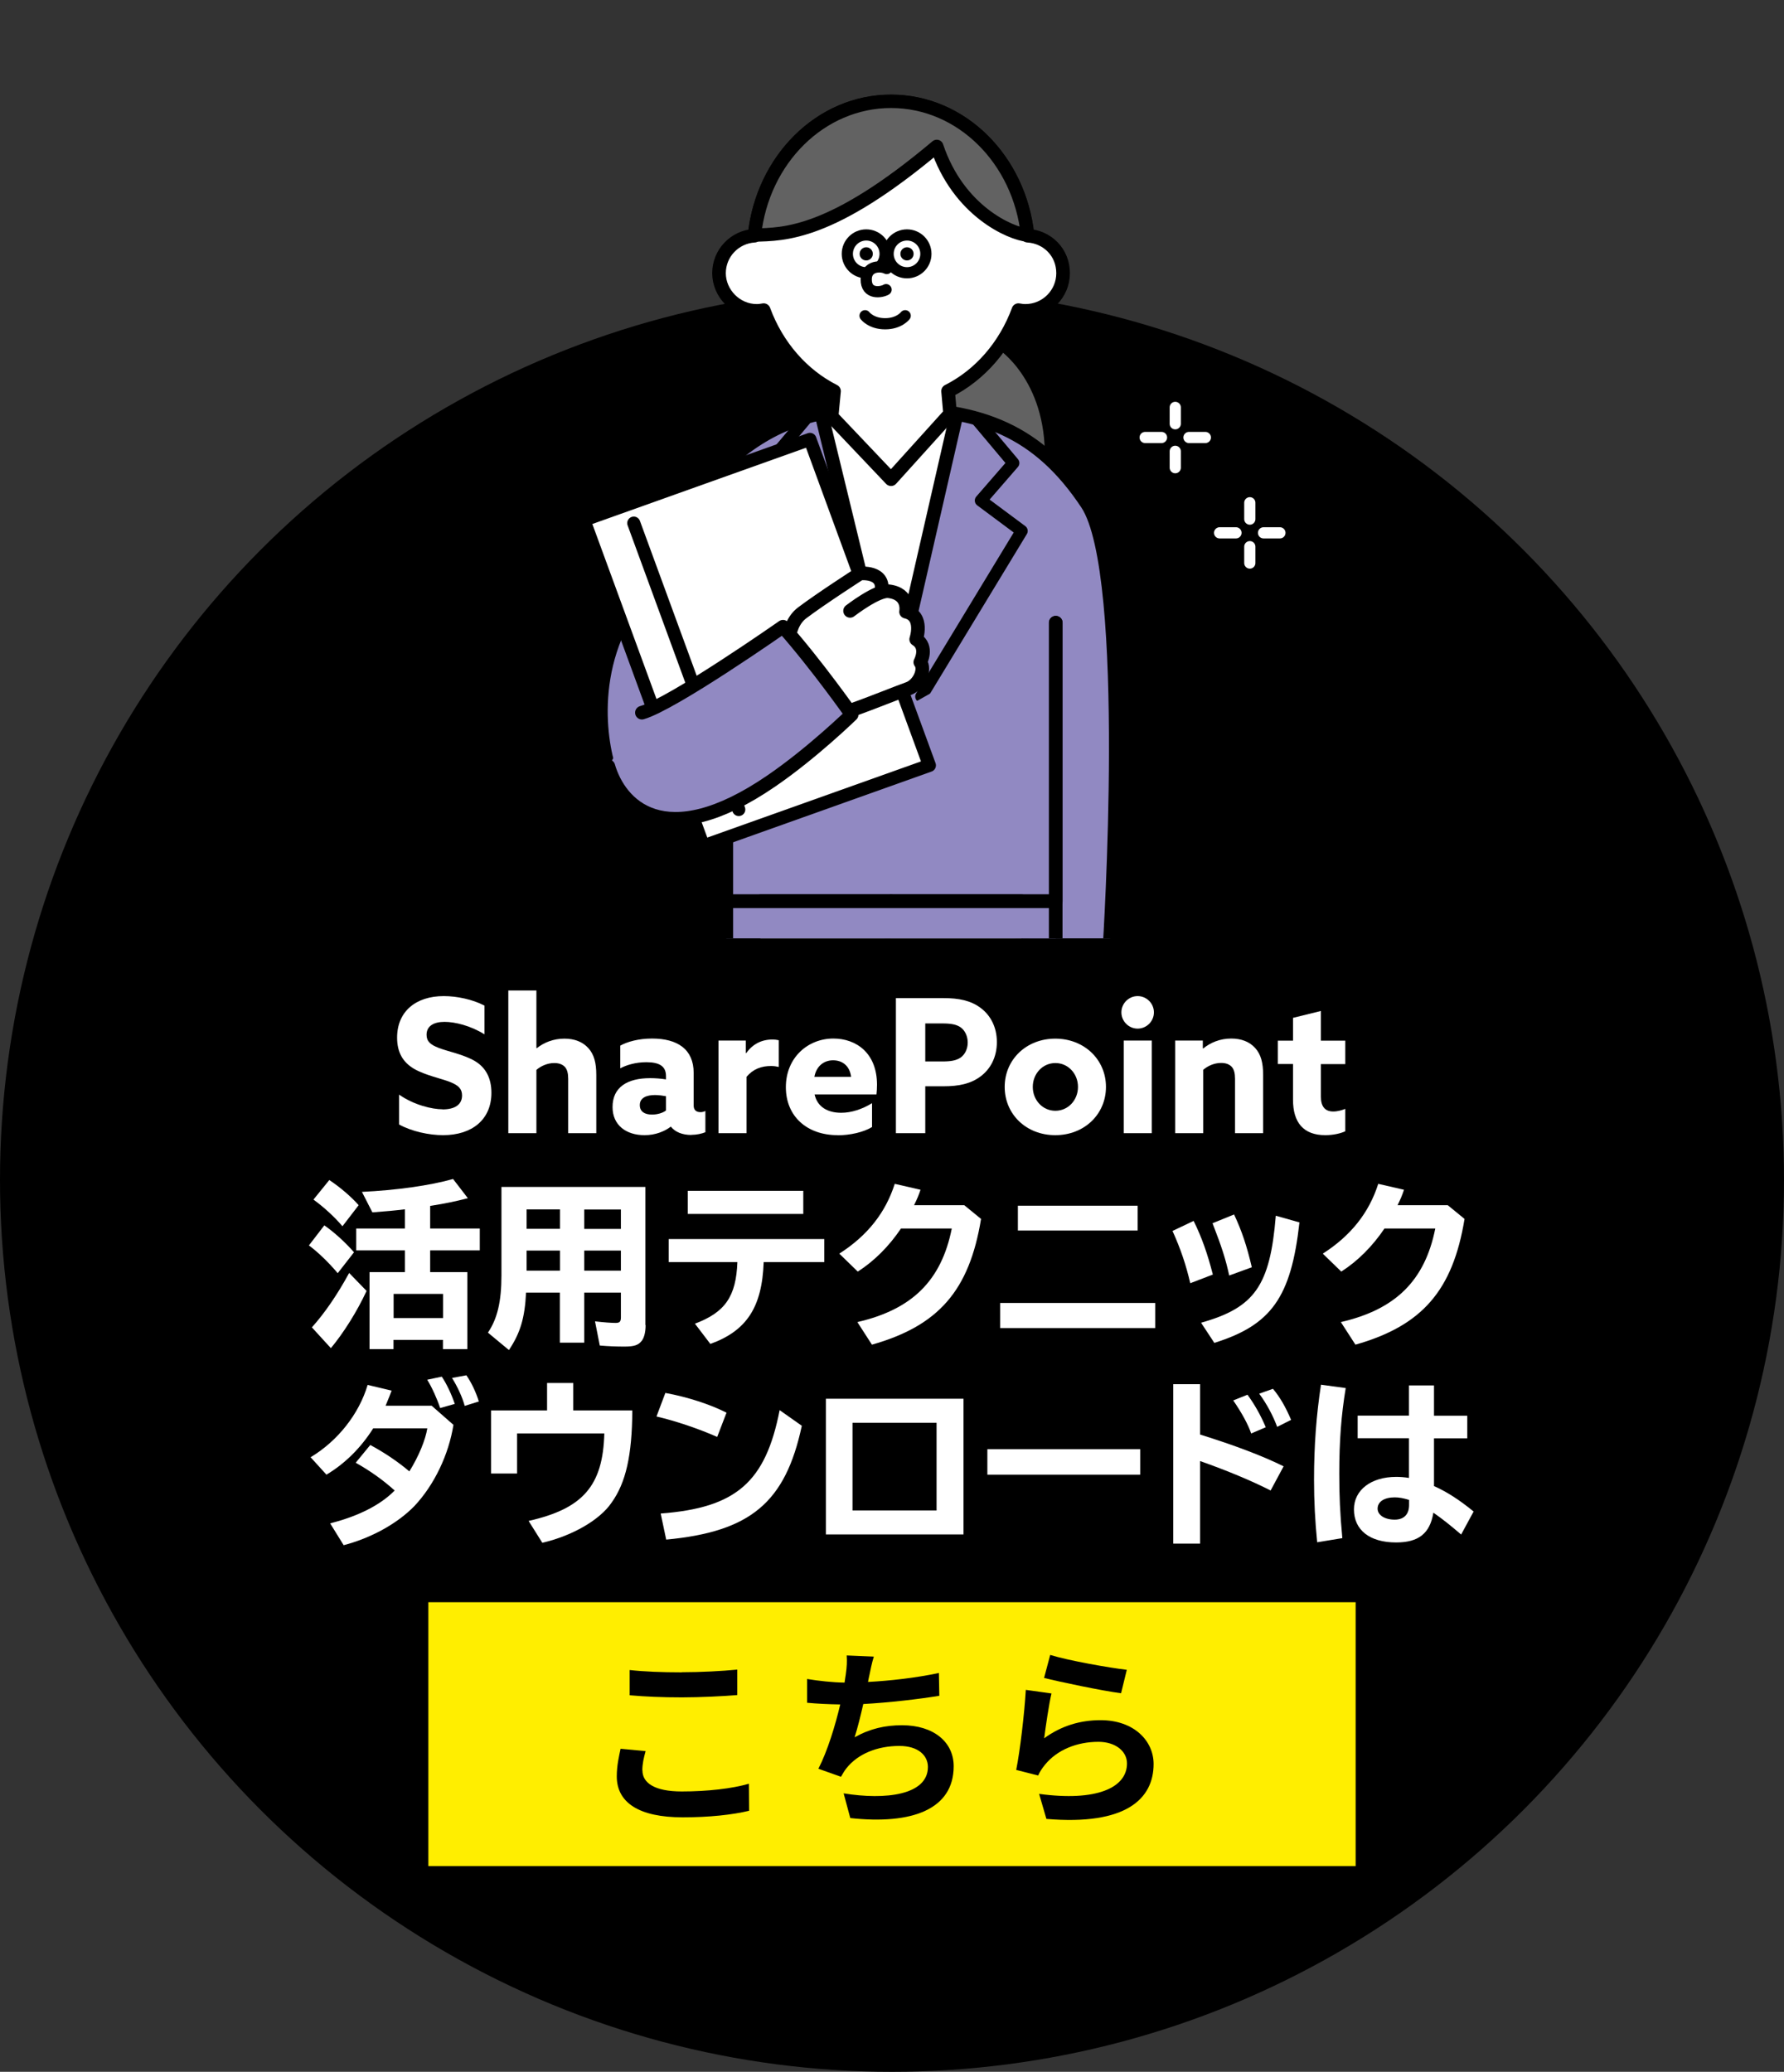 <?xml version="1.0" encoding="UTF-8"?><svg id="_レイヤー_2" xmlns="http://www.w3.org/2000/svg" xmlns:xlink="http://www.w3.org/1999/xlink" viewBox="0 0 168.92 196.2"><rect x="0" y="0" width="168.92" height="196.2" fill="#333333" stroke="none"/><defs><style>.cls-1,.cls-2,.cls-3,.cls-4,.cls-5{fill:none;}.cls-6{fill:#9189c2;}.cls-6,.cls-7,.cls-8,.cls-2,.cls-9,.cls-3,.cls-4,.cls-5,.cls-10,.cls-11,.cls-12,.cls-13{stroke-linecap:round;stroke-linejoin:round;}.cls-6,.cls-7,.cls-8,.cls-9,.cls-3,.cls-4,.cls-5,.cls-10,.cls-11,.cls-12,.cls-13{stroke:#000;}.cls-6,.cls-7,.cls-4,.cls-11{stroke-width:1.29px;}.cls-7{fill:#efff00;}.cls-8{stroke-width:.86px;}.cls-8,.cls-13{fill:#626262;}.cls-2{stroke:#fff;}.cls-2,.cls-5,.cls-12{stroke-width:1.06px;}.cls-14{fill:#fe0;}.cls-9{stroke-width:.27px;}.cls-15,.cls-10,.cls-11,.cls-12{fill:#fff;}.cls-3{stroke-width:1.14px;}.cls-10{stroke-width:1.24px;}.cls-13{stroke-width:1.26px;}.cls-16{clip-path:url(#clippath);}</style><clipPath id="clippath"><rect class="cls-1" x="35.01" width="93.33" height="88.86"/></clipPath></defs><circle cx="84.46" cy="111.74" r="84.46"/><rect class="cls-14" x="40.56" y="151.73" width="87.8" height="24.99"/><path d="M60.83,167.66c0,1.16,1.11,1.99,3.72,1.99,2.45,0,4.77-.27,6.36-.73l.02,2.56c-1.58.38-3.75.62-6.29.62-4.15,0-6.24-1.4-6.24-3.88,0-1.05.22-1.94.36-2.61l2.37.22c-.18.65-.31,1.21-.31,1.83h.01ZM64.55,158.36c1.79,0,3.86-.11,5.26-.25v2.41c-1.27.11-3.52.22-5.24.22-1.9,0-3.48-.07-4.95-.2v-2.39c1.34.15,3.03.22,4.93.22h0Z"/><path d="M82.3,158.72c-.04.16-.07.36-.11.56,2.07-.11,4.51-.38,6.71-.85l.04,2.16c-1.89.31-4.77.65-7.2.78-.25,1.11-.54,2.27-.82,3.15,1.47-.82,2.88-1.14,4.5-1.14,2.94,0,4.88,1.56,4.88,3.88,0,4.08-3.93,5.55-9.79,4.91l-.63-2.34c3.97.65,7.98.16,7.98-2.5,0-1.09-.92-1.99-2.7-1.99-2.08,0-3.93.74-5.02,2.12-.2.25-.33.49-.51.8l-2.14-.76c.87-1.69,1.6-4.1,2.07-6.09-1.14-.02-2.21-.07-3.14-.16v-2.25c1.09.18,2.45.33,3.55.34.04-.27.07-.53.11-.74.11-.78.13-1.23.09-1.83l2.57.11c-.2.63-.31,1.25-.44,1.85h0Z"/><path d="M98.86,164.62c1.65-1.2,3.44-1.72,5.35-1.72,3.17,0,5.02,1.96,5.02,4.15,0,3.3-2.61,5.84-10.15,5.2l-.69-2.37c5.44.74,8.32-.58,8.32-2.88,0-1.18-1.12-2.05-2.7-2.05-2.05,0-3.9.76-5.04,2.14-.33.4-.51.69-.67,1.05l-2.08-.53c.36-1.78.78-5.33.91-7.58l2.43.34c-.24,1-.56,3.21-.69,4.24h0ZM106.69,158.14l-.54,2.21c-1.83-.24-5.87-1.09-7.29-1.45l.58-2.18c1.72.54,5.67,1.23,7.25,1.41h0Z"/><g class="cls-16"><path class="cls-8" d="M94.73,32.67s4.78,3.04,4.63,10.8h-9.94v-7.24s5.31-3.56,5.31-3.56Z"/><path class="cls-6" d="M61.27,68.3c2.94-.83,13.36-8.14,13.36-8.14,3.21,3.64,6.01,7.51,6.01,7.51,0,0-3.73,3.63-7.61,6.29-10.23,7-13.4,1.93-14.74.24-.76-.96-3-8.25.57-15.23,9.12-20.11,17.92-20.29,25.51-20.29,8.53,0,14,2.15,18.56,9.03,4.41,6.66,2.13,41.97,2.13,41.97h-6.85"/><polygon class="cls-15" points="78.74 38.68 78.49 43.46 84.37 65.07 90.11 44.02 89.96 39.18 78.74 38.68"/><polyline class="cls-3" points="76.2 39.79 72.79 43.85 75.87 47.4 72 50.28 81.52 65.96"/><polyline class="cls-3" points="92.54 39.79 95.95 43.85 92.87 47.4 96.74 50.28 87.23 65.96"/><line class="cls-4" x1="77.88" y1="39.65" x2="84.37" y2="66.36"/><line class="cls-4" x1="90.45" y1="39.79" x2="84.37" y2="66.36"/><polyline class="cls-6" points="68.77 76.56 68.77 85.35 99.97 85.35 99.97 58.97"/><line class="cls-4" x1="99.96" y1="85.35" x2="99.96" y2="58.97"/><line class="cls-2" x1="108.43" y1="41.43" x2="109.98" y2="41.43"/><line class="cls-2" x1="112.58" y1="41.43" x2="114.13" y2="41.43"/><line class="cls-2" x1="111.28" y1="38.58" x2="111.28" y2="40.13"/><line class="cls-2" x1="111.28" y1="42.74" x2="111.28" y2="44.29"/><line class="cls-2" x1="115.48" y1="50.46" x2="117.03" y2="50.46"/><line class="cls-2" x1="119.64" y1="50.46" x2="121.19" y2="50.46"/><line class="cls-2" x1="118.34" y1="47.61" x2="118.34" y2="49.16"/><line class="cls-2" x1="118.34" y1="51.77" x2="118.34" y2="53.32"/><path class="cls-15" d="M97.3,22.32c-.74-7.16-6.24-12.72-12.93-12.72s-12.18,5.56-12.93,12.72c-1.87.11-3.36,1.65-3.36,3.55s1.6,3.57,3.57,3.57c.23,0,.44-.03.66-.07,1.25,3.4,3.65,6.15,6.66,7.67l-.23,2.41,5.63,5.93,5.59-6.19-.19-2.15c3.02-1.52,5.41-4.27,6.66-7.67.21.04.43.07.66.07,1.97,0,3.57-1.6,3.57-3.57s-1.49-3.44-3.36-3.55Z"/><path class="cls-4" d="M97.3,22.32c-.74-7.16-6.24-12.72-12.93-12.72s-12.18,5.56-12.93,12.72c-1.87.11-3.36,1.65-3.36,3.55s1.6,3.57,3.57,3.57c.23,0,.44-.03.66-.07,1.25,3.4,3.65,6.15,6.66,7.67l-.23,2.41,5.63,5.93,5.59-6.19-.19-2.15c3.02-1.52,5.41-4.27,6.66-7.67.21.04.43.07.66.07,1.97,0,3.57-1.6,3.57-3.57s-1.49-3.44-3.36-3.55Z"/><circle class="cls-5" cx="82.02" cy="24.04" r="1.79"/><circle class="cls-9" cx="82.02" cy="24.04" r=".49"/><circle class="cls-5" cx="85.88" cy="24.04" r="1.79"/><circle class="cls-9" cx="85.88" cy="24.04" r=".49"/><path class="cls-12" d="M85.71,29.9s-.57.76-1.9.76-1.9-.76-1.9-.76"/><path class="cls-13" d="M97.29,22.27c-1.59-.15-6.53-2.25-8.59-8.41-9.96,8.39-14.46,8.33-17.26,8.4.76-7.14,6.26-12.66,12.93-12.66s12.17,5.53,12.92,12.67Z"/><path class="cls-12" d="M83.96,25.43s-.43-.23-.99-.13c-.43.07-.94.37-.95,1.13-.03,1.54,1.5,1.24,1.88,1"/><polygon class="cls-10" points="66.6 80.11 88 72.48 76.69 41.61 55.29 49.25 66.6 80.11"/><path class="cls-10" d="M60.01,49.54s7.6,20.73,9.94,27.12"/><path class="cls-11" d="M83.46,55.98c.33-1.93-2.03-1.67-2.03-1.67,0,0-3.71,2.39-5.48,3.73s-1.23,4.38-1.23,4.38l5.44,5.01c2.7-.97,4.82-1.85,5.84-2.21s1.67-1.82,1.14-2.51c0,0,.79-1.44-.39-2.17,0,0,.76-2.22-.96-2.61,0,0,.35-1.71-1.66-1.94-1.08-.12-3.64,1.86-3.64,1.86"/><path class="cls-6" d="M57.6,72.56c1.04,3.58,5.2,8.41,15.43,1.4,3.89-2.66,7.61-6.29,7.61-6.29,0,0-3.29-4.69-6.5-8.32,0,0-10.42,7.3-13.36,8.14"/><path class="cls-7" d="M84.37,152.08v-12.46l10.32.74,10.23,5.03c1.36.78,1.71,3.46.73,4.69l-.35.44c-.79.99-1.99,1.57-3.25,1.57h-17.68v-12.46"/><path class="cls-7" d="M84.37,152.08v-12.46l-10.32.74-10.23,5.03c-1.36.78-1.71,3.46-.73,4.69l.35.44c.79.99,1.99,1.57,3.25,1.57h17.68v-8.69"/><polyline class="cls-11" points="72 85.35 84.37 85.35 84.37 140.76 72 143.39 72 97.01"/><polyline class="cls-11" points="84.37 85.35 96.73 85.35 96.73 143.39 84.37 140.76 84.37 97.01"/><rect class="cls-6" x="68.77" y="85.35" width="31.19" height="38.64"/><path class="cls-11" d="M104.97,89.69s.84,3.94-.49,7.63c-1.33,3.68-1.43,7.3-4.52,6.25"/></g><path class="cls-15" d="M41.91,105.06c1.14,0,1.84-.44,1.84-1.32,0-.62-.33-.95-1.12-1.27-.79-.32-2.37-.64-3.42-1.25-1.05-.62-1.61-1.54-1.61-2.96,0-2.46,1.76-3.93,4.42-3.93,1.25,0,2.75.32,3.85.9v2.72c-1.33-.83-2.81-1.18-3.78-1.18-1.04,0-1.7.41-1.7,1.22,0,.62.35.94,1.16,1.25.81.32,2.38.62,3.43,1.25s1.55,1.66,1.55,3c0,2.53-1.83,4.01-4.58,4.01-1.32,0-2.96-.35-4.16-1.01v-2.83c1.41.99,3.13,1.39,4.11,1.39Z"/><path class="cls-15" d="M48.13,93.8h2.66v5.44l.04.02c.67-.53,1.56-.9,2.61-.9.96,0,1.73.3,2.27.9.54.6.75,1.38.75,2.54v5.51h-2.66v-5.14c0-.51-.09-.9-.33-1.15-.25-.25-.58-.35-1-.35-.63,0-1.26.28-1.68.65v5.99h-2.66v-13.51Z"/><path class="cls-15" d="M65.46,107.48c-.86,0-1.54-.28-1.94-.79-.58.44-1.44.81-2.49.81-1.75,0-3.03-.95-3.03-2.66,0-1.89,1.4-2.74,3.57-2.74.47,0,1.02.04,1.49.12v-.32c0-.92-.61-1.31-1.86-1.31-1.04,0-1.91.28-2.47.58v-2.15c.67-.37,1.73-.67,3.01-.67,2.42,0,3.94,1.02,3.94,3.25v3.09c0,.37.18.63.65.63.17,0,.31-.04.46-.11v2.01c-.35.14-.82.25-1.33.25ZM63.06,105.17v-1.36c-.26-.05-.7-.11-1.04-.11-.79,0-1.44.25-1.44.95,0,.63.47.9,1.16.9.51,0,1.04-.16,1.32-.39Z"/><path class="cls-15" d="M68.03,98.54h2.59v1.17l.04.02c.6-.85,1.44-1.29,2.5-1.29.17,0,.37.02.58.07v2.53c-.21-.05-.47-.09-.72-.09-.93,0-1.7.28-2.33,1.02v5.34h-2.66v-8.77Z"/><path class="cls-15" d="M79.31,107.5c-2.89,0-4.9-1.77-4.9-4.55s2.07-4.6,4.5-4.6c2.17,0,4.13,1.38,4.13,4.37,0,.3-.02.69-.05.92h-5.86c.26,1.19,1.24,1.74,2.52,1.74.98,0,2.01-.35,2.92-.91v2.26c-.82.5-2.1.78-3.26.78ZM80.59,101.98c-.14-1.08-.86-1.57-1.71-1.57s-1.58.53-1.77,1.57h3.48Z"/><path class="cls-15" d="M84.83,94.52h4.51c1.45,0,2.57.23,3.5.92.93.69,1.55,1.8,1.55,3.25s-.63,2.57-1.55,3.25c-.92.69-2.04.93-3.5.93h-1.73v4.44h-2.78v-12.8ZM89.24,100.52c.79,0,1.31-.09,1.72-.37.4-.28.67-.82.67-1.42s-.26-1.15-.67-1.44c-.4-.28-.93-.37-1.72-.37h-1.63v3.6h1.63Z"/><path class="cls-15" d="M95.13,102.93c0-2.58,2.04-4.57,4.79-4.57s4.8,1.99,4.8,4.57-2.04,4.57-4.8,4.57-4.79-1.99-4.79-4.57ZM102.07,102.93c0-1.25-.93-2.26-2.14-2.26s-2.14,1.01-2.14,2.26.93,2.26,2.14,2.26,2.14-1.01,2.14-2.26Z"/><path class="cls-15" d="M106.18,95.87c0-.85.7-1.54,1.54-1.54s1.54.69,1.54,1.54-.7,1.54-1.54,1.54-1.54-.69-1.54-1.54ZM106.4,98.54h2.66v8.77h-2.66v-8.77Z"/><path class="cls-15" d="M111.27,98.54h2.62v.73l.04.02c.67-.55,1.58-.94,2.65-.94.96,0,1.73.3,2.27.9.54.6.75,1.38.75,2.54v5.52h-2.66v-5.15c0-.51-.09-.9-.33-1.15-.25-.25-.58-.35-1-.35-.63,0-1.26.28-1.68.65v6h-2.66v-8.77Z"/><path class="cls-15" d="M120.99,98.55h1.44v-2.16l2.64-.65v2.81h2.31v2.22h-2.31v3.09c0,.92.39,1.4,1.17,1.4.4,0,.82-.12,1.14-.25v2.12c-.44.21-1.16.37-1.89.37-2.06,0-3.06-1.18-3.06-3.36v-3.38h-1.44v-2.22Z"/><path class="cls-15" d="M31.98,120.57c-.91-1.07-1.87-1.99-2.73-2.63l1.46-1.9c1.01.71,2,1.63,2.81,2.55l-1.55,1.99ZM29.53,125.7c1.21-1.34,2.42-3.11,3.53-5.15l1.65,1.7c-.89,1.92-2.15,3.94-3.38,5.42l-1.8-1.97ZM32.42,116.12c-.69-.82-1.73-1.79-2.74-2.52l1.5-1.85c.99.65,2.1,1.6,2.78,2.38l-1.53,1.99ZM44.25,120.47v7.29h-2.31v-.87h-4.68v.87h-2.27v-7.29h3.35v-2.06h-4.61v-2.07h4.61v-1.82c-.98.12-1.75.19-3.08.29l-.99-1.94c3.23-.15,6.5-.61,8.63-1.22l1.4,1.82c-1.13.29-2,.48-3.57.73v2.14h4.7v2.07h-4.7v2.06h3.52ZM37.27,122.53v2.29h4.68v-2.29h-4.68Z"/><path class="cls-15" d="M61.13,125.48c0,.65-.12,1.14-.34,1.46-.32.44-.72.58-1.68.58-.76,0-1.5-.03-2.32-.1l-.45-2.29c.86.1,1.53.15,1.95.15.39,0,.5-.12.5-.54v-2.33h-3.47v4.74h-2.31v-4.74h-3.2c-.12,2.41-.54,3.81-1.62,5.44l-1.99-1.65c.89-1.31,1.28-2.94,1.28-5.42v-8.38h13.63v13.09ZM49.86,116.37h3.16v-1.84h-3.16v1.84ZM49.86,120.33h3.16v-1.9h-3.16v1.9ZM58.79,114.54h-3.47v1.84h3.47v-1.84ZM58.79,118.43h-3.47v1.9h3.47v-1.9Z"/><path class="cls-15" d="M78.05,117.34v2.18h-5.74c-.15,4.28-1.62,6.51-5.05,7.75l-1.46-1.92c2.86-1.07,3.9-2.58,4.02-5.83h-6.5v-2.18h14.73ZM76.06,112.77v2.19h-10.94v-2.19h10.94Z"/><path class="cls-15" d="M92.89,115.44c-1.11,6.77-4.02,10.11-10.33,11.9l-1.38-2.14c5.18-1.19,7.96-3.93,8.94-8.86h-4.81c-1.13,1.68-2.54,3.09-4.09,4.08l-1.75-1.7c2.66-1.7,4.38-3.88,5.25-6.61l2.44.56c-.17.51-.32.87-.61,1.46h4.75l1.6,1.31Z"/><path class="cls-15" d="M109.38,123.39v2.38h-14.68v-2.38h14.68ZM107.72,114.18v2.35h-11.34v-2.35h11.34Z"/><path class="cls-15" d="M112.7,121.52c-.39-1.7-.91-3.25-1.68-4.95l2-.95c.76,1.53,1.31,3.09,1.82,5.08l-2.14.82ZM113.73,125.26c5.07-1.43,6.53-3.5,7.07-10.13l2.24.63c-.79,7.09-2.66,9.72-8.06,11.41l-1.25-1.9ZM116.39,120.79c-.35-1.6-.71-2.7-1.58-4.95l2.04-.83c.74,1.58,1.2,2.96,1.68,5l-2.14.78Z"/><path class="cls-15" d="M138.67,115.44c-1.11,6.77-4.02,10.11-10.33,11.9l-1.38-2.14c5.18-1.19,7.96-3.93,8.94-8.86h-4.81c-1.13,1.68-2.54,3.09-4.09,4.08l-1.75-1.7c2.66-1.7,4.38-3.88,5.25-6.61l2.44.56c-.17.51-.32.87-.61,1.46h4.75l1.6,1.31Z"/><path class="cls-15" d="M42.94,134.9c-.45,2.87-1.83,5.73-3.7,7.72-1.6,1.65-4.09,3.03-6.7,3.71l-1.28-2.07c2.69-.68,4.78-1.75,6.11-3.11-1.14-1.02-2.29-1.84-3.69-2.63l1.38-1.68c1.36.73,2.64,1.6,3.7,2.5.89-1.43,1.53-2.99,1.7-4.08h-5.12c-1.16,1.84-2.68,3.35-4.43,4.39l-1.5-1.65c2.56-1.53,4.59-4.1,5.4-6.85l2.27.54c-.15.41-.25.66-.52,1.31l-.05.12h4.36l2.05,1.8ZM41.68,133.35c-.29-.88-.79-1.99-1.23-2.69l1.38-.29c.44.65.91,1.63,1.23,2.58l-1.38.39ZM44,133.14c-.2-.78-.69-1.84-1.2-2.65l1.36-.25c.47.68.89,1.55,1.18,2.48l-1.35.42Z"/><path class="cls-15" d="M54.28,130.97v2.6h5.59c-.02,4.25-.61,6.85-1.97,8.74-1.09,1.61-3.69,3.13-6.55,3.79l-1.3-2.07c5.15-1.16,7.04-3.33,7.17-8.28h-8.26v3.79h-2.46v-5.97h5.3v-2.6h2.47Z"/><path class="cls-15" d="M67.92,136.08c-1.9-.83-3.94-1.51-5.76-1.94l.84-2.23c2.12.39,4.26,1.09,5.79,1.87l-.88,2.29ZM62.56,143.33c7.14-.54,9.93-2.97,11.26-9.79l2.1,1.48c-1.55,7.26-4.85,10.03-12.84,10.78l-.52-2.46Z"/><path class="cls-15" d="M91.23,132.46v12.85h-13.03v-12.85h13.03ZM80.72,143.04h7.96v-8.3h-7.96v8.3Z"/><path class="cls-15" d="M107.96,137.24v2.41h-14.47v-2.41h14.47Z"/><path class="cls-15" d="M113.63,131.09v4.76c3.18.99,5.92,2.02,7.91,3.01l-1.23,2.29c-1.72-.88-4.07-1.87-6.68-2.79v7.82h-2.54v-15.1h2.54ZM118.47,135.75c-.29-.85-.88-1.94-1.7-3.13l1.35-.54c.67.92,1.25,1.94,1.73,3.08l-1.38.59ZM120.93,135.12c-.4-1.07-.99-2.18-1.7-3.14l1.3-.46c.64.75,1.19,1.7,1.72,2.94l-1.31.66Z"/><path class="cls-15" d="M124.72,146.05c-.2-2.02-.3-3.86-.3-5.93,0-3.2.22-6.12.66-8.99l2.34.32c-.42,2.55-.61,4.98-.61,8.11,0,2.12.07,3.71.29,6.1l-2.37.39ZM135.78,131.21v2.86h3.15v2.14h-3.15v4.52c1.21.54,2.41,1.31,3.75,2.41l-1.18,2.18c-.99-.85-1.8-1.5-2.63-2.07-.32,1.97-1.4,2.82-3.53,2.82-2.49,0-3.99-1.17-3.99-3.13,0-1.84,1.62-3.08,4-3.08.39,0,.79.03,1.21.1v-3.76h-4.86v-2.14h4.86v-2.86h2.36ZM133.42,142.04c-.55-.17-.96-.24-1.36-.24-.99,0-1.62.41-1.62,1.07,0,.61.67,1.04,1.62,1.04.88,0,1.36-.51,1.36-1.38v-.49Z"/></svg>